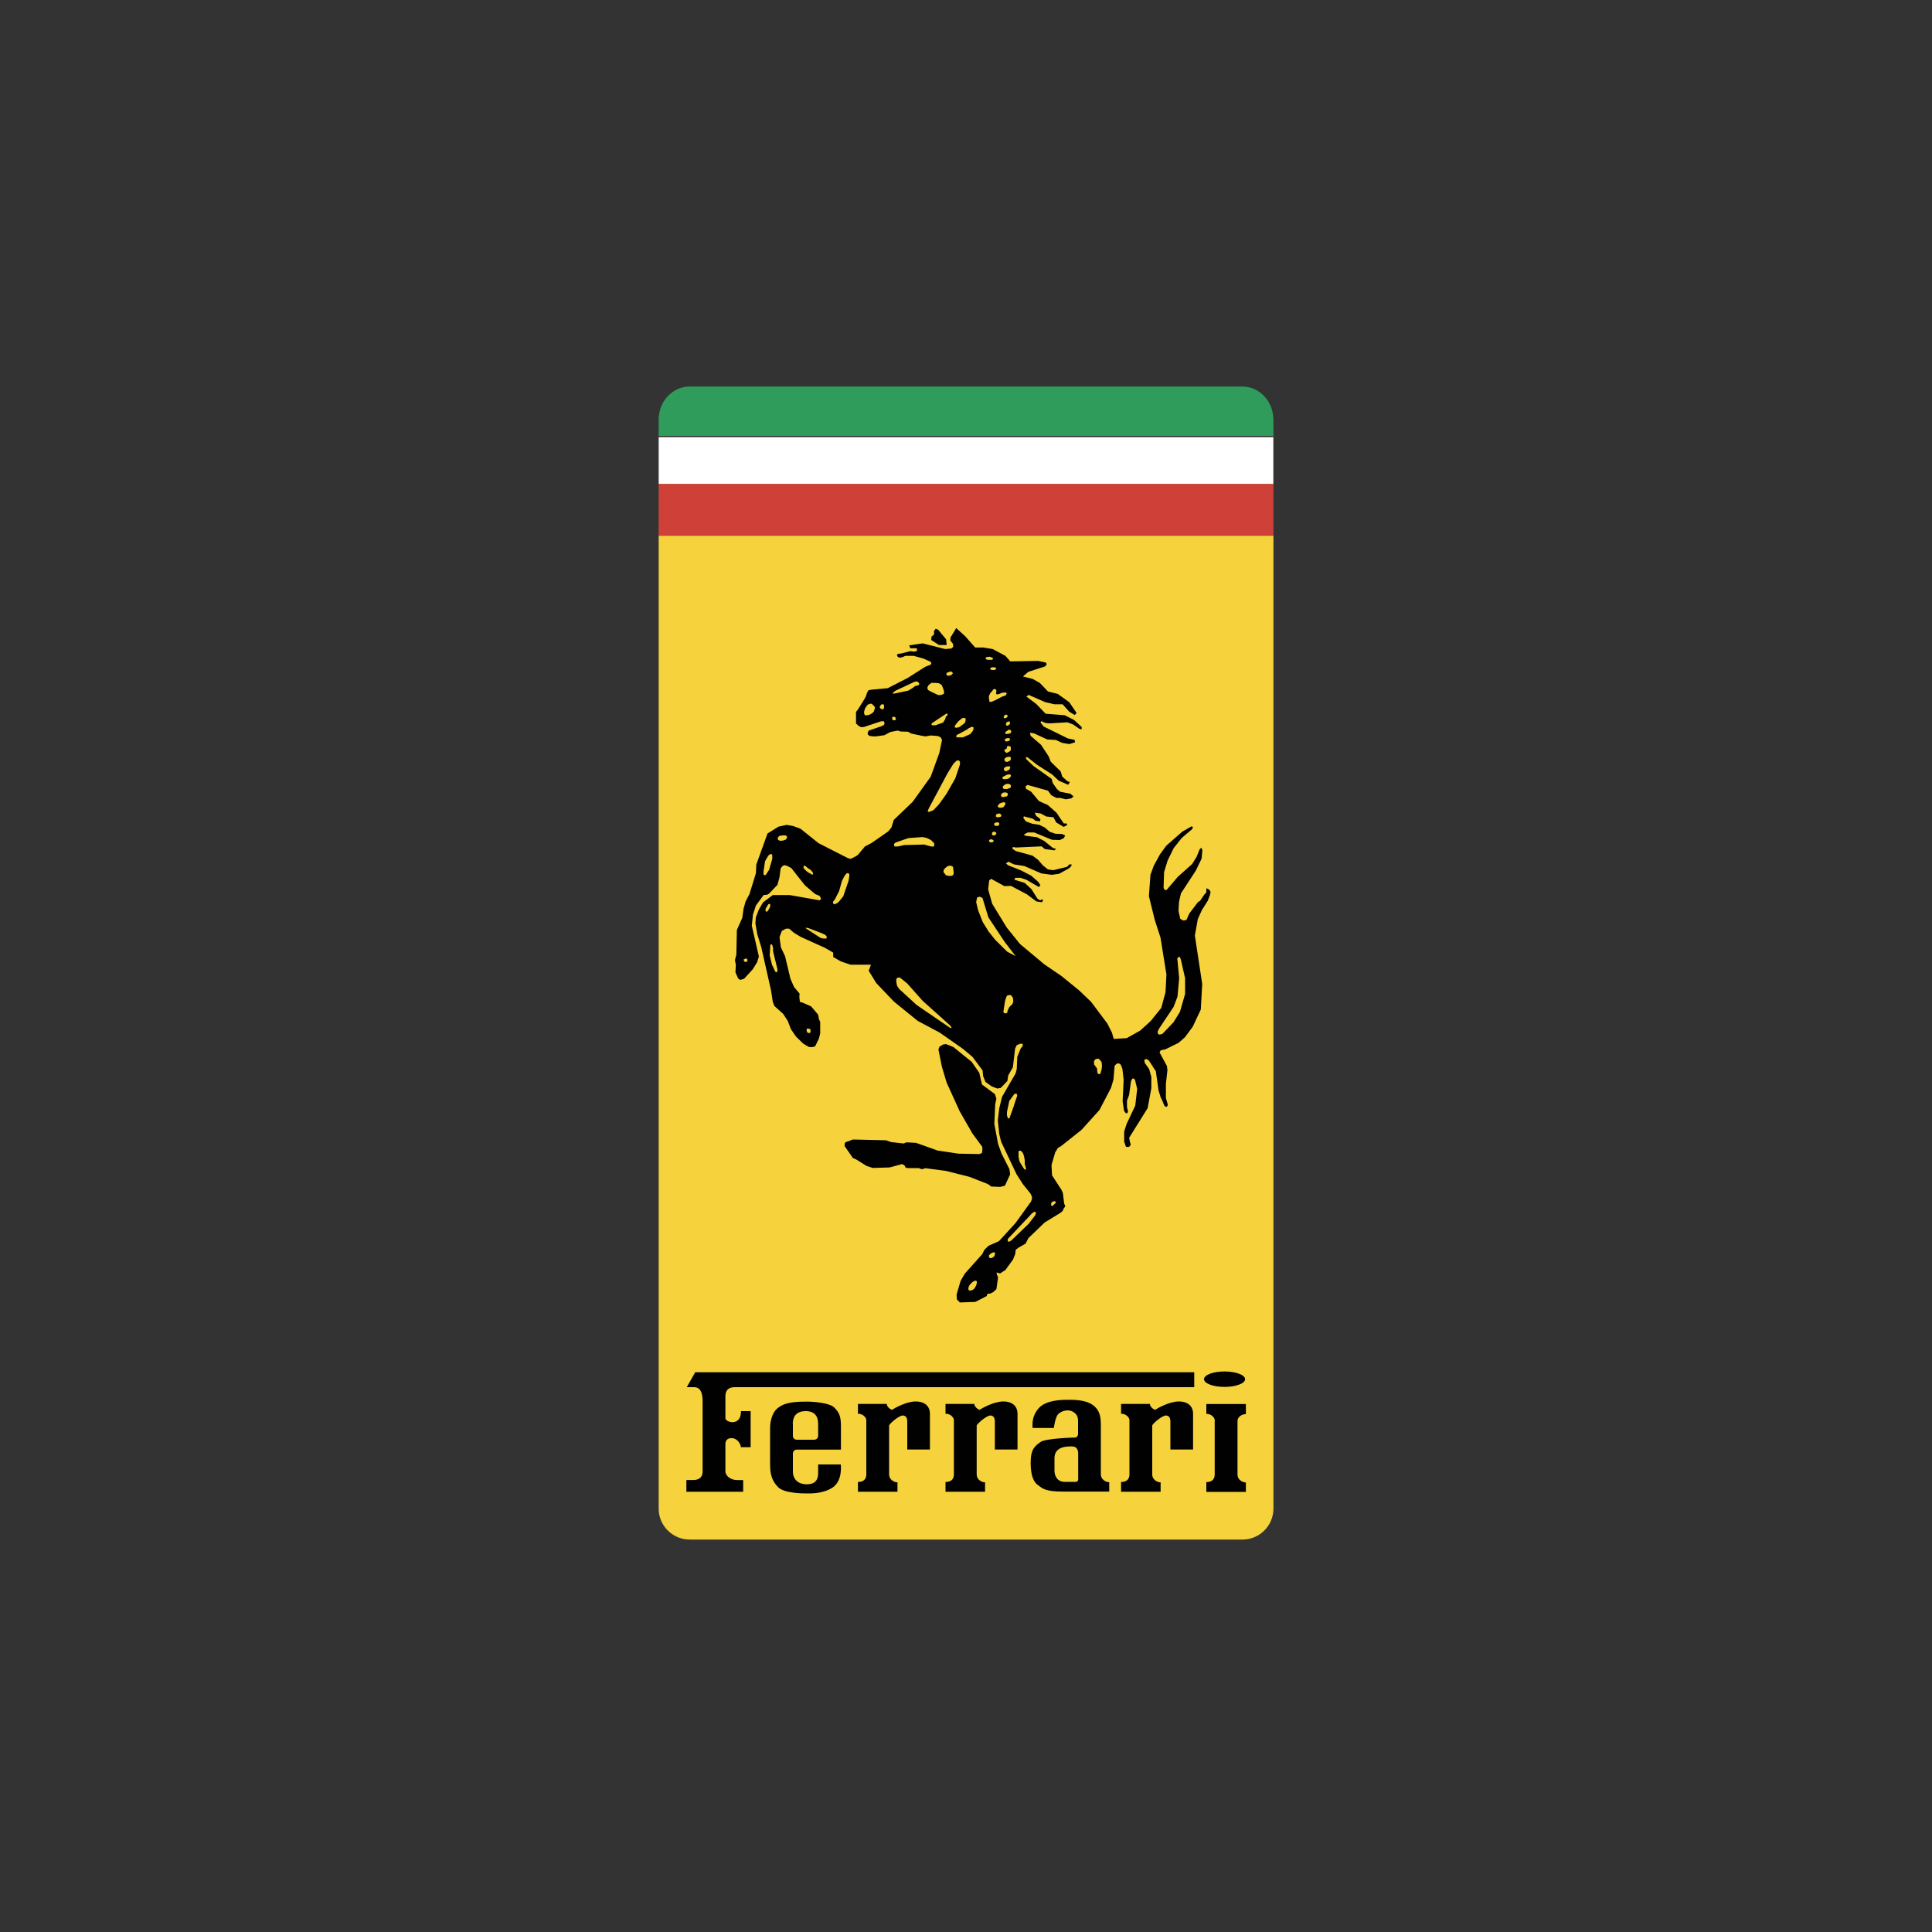 <?xml version="1.0" encoding="UTF-8"?>
<svg id="Layer_1" data-name="Layer 1" xmlns="http://www.w3.org/2000/svg" viewBox="0 0 150 150">
  <rect x="0" y="0" width="150" height="150" fill="#333333" stroke="none"/>
  <defs>
    <style>
      .cls-1 {
        fill: #d35c30;
      }

      .cls-2 {
        fill: #fff;
      }

      .cls-3 {
        fill: #309c5c;
      }

      .cls-4 {
        fill: #cf4138;
      }

      .cls-5 {
        fill: none;
      }

      .cls-6 {
        fill: #f6d33c;
      }

      .cls-7 {
        fill: #010101;
      }
    </style>
  </defs>
  <path class="cls-6" d="m98.86,32.4v9.19h-47.72v75.55c0,1.31,1.08,2.39,2.4,2.39h42.93c1.32,0,2.39-1.07,2.4-2.39V32.41h0Z"/>
  <path class="cls-3" d="m96.47,30.01h-42.93c-1.32,0-2.4,1.15-2.4,2.56v1.27h47.72v-1.28c0-1.4-1.08-2.55-2.4-2.55Z"/>
  <path class="cls-2" d="m51.14,33.94v3.63-3.63Zm0,0h47.72v3.63h-47.72v-3.63Zm0-.34v.34-.34Z"/>
  <path class="cls-4" d="m51.14,37.62h47.72v3.97h-47.72v-3.97Z"/>
  <path class="cls-1" d="m51.14,37.57v.05-.05Zm0,0h47.72v.05h-47.72v-.05Z"/>
  <path class="cls-7" d="m53.29,115.82v-.91h.5c.25,0,.76-.05.76-.66v-5.44c0-.33-.02-1.11-.65-1.11h-.58l.66-1.16h38.74v1.16h-35.64c-.33,0-.76.07-.76.73v1.71c.07.2.38.28.53.28s.68-.03.68-.86h.75v2.8h-.76c0-.25-.28-.67-.65-.7-.3-.02-.55.08-.55.48v2.11c0,.23.28.66.93.66h.45v.91h-4.41Z"/>
  <path class="cls-7" d="m75.65,109.01c0,.2.25.4.4.45.18-.12,1.11-.65,1.84-.65s1.11.38,1.11.96v2.77h-1.76v-2.14c0-.28-.07-.48-.33-.5s-.91.51-1.08.76v3.83c0,.35.35.6.65.6v.73h-3.07v-.76c.3,0,.63-.1.65-.56v-4.26c0-.12-.2-.48-.65-.48v-.76h2.24Zm21.08,0h-3.07v.76c.45,0,.65.35.65.48v4.26c-.02.45-.35.56-.65.56v.76h3.07v-.73c-.3,0-.65-.25-.65-.6v-4.18c0-.3.33-.53.65-.53v-.76Zm-27.88,0c0,.2.25.4.4.45.18-.12,1.11-.65,1.84-.65s1.11.38,1.11.96v2.77h-1.76v-2.14c0-.28-.07-.48-.33-.5s-.91.5-1.08.76v3.83c0,.35.35.6.65.6v.73h-3.07v-.76c.3,0,.63-.1.65-.56v-4.26c0-.12-.2-.48-.65-.48v-.76h2.24s0,0,0,0Zm20.43,0c0,.2.25.4.4.45.18-.12,1.11-.65,1.84-.65s1.11.38,1.11.96v2.77h-1.76v-2.14c0-.28-.07-.48-.33-.5s-.91.5-1.08.76v3.83c0,.35.35.6.65.6v.73h-3.07v-.76c.3,0,.63-.1.65-.56v-4.26c0-.12-.2-.48-.65-.48v-.76h2.24s0,0,0,0Zm-24,4.69h-1.76v.68c0,.28-.05.86-.88.86s-1.08-.56-1.08-.96v-1.43c0-.13.1-.3.28-.3h3.45v-1.84c0-.83-.18-1.09-.53-1.44s-1.59-.45-2.14-.45c-1.41,0-1.86.2-2.27.53-.4.33-.56,1.01-.56,1.51v2.85c0,.76.15,1.28.63,1.76.48.48,1.94.48,2.24.48s1.31.03,2.04-.5c.73-.54.58-1.74.58-1.74h0Zm-3.73-3.13c0-.4.12-1.01,1.01-1.01s.96.66.96,1.01v.91c0,.17-.14.3-.3.3h-1.36c-.15,0-.3-.12-.3-.28v-.93h0Zm23.92,3.9v-3.78c0-.58-.03-1.18-.63-1.61-.6-.43-1.59-.4-1.97-.4s-1.64,0-2.22.65c-.58.66-.48,1.28-.48,1.54h1.65s.11-.86.34-1.08c.23-.23.83-.48,1.3-.07.17.15.24.34.24.56v1.08c0,.1-.1.25-.23.25,0,0-2.29.05-2.69.35-.4.3-.76.5-.76,1.61s.28,1.54.6,1.76.48.48,1.97.48h3.53v-.73c-.3,0-.65-.25-.65-.6Zm-1.76.43c0,.06-.1.15-.18.15h-.87c-.62,0-.79-.53-.79-.86v-.97c0-.94.98-.92,1.37-.92s.47.33.47.54v2.05h0Zm11.36-7.22c.88,0,1.6-.27,1.6-.6s-.71-.6-1.6-.6-1.59.27-1.59.6.71.6,1.59.6Zm-22.12-26.43l-.09.23.27,1.35.37,1.23,1.01,2.22.98,1.71.78,1.06v.26s-.03.21-.03.21l-.2.08-1.63-.03-1.61-.24-1.68-.6-.75-.04-.21.09-.98-.11-.39-.14-2.58-.06-.32.13-.23.07-.08.11v.21s.64.92.64.92l.24.1.83.52.48.15,1.3-.04.96-.26.19.09.09.18.16.04h.86s.24.09.24.09l.29-.08,1.59.21,1.82.46,1.43.56.26.19.69.03.37-.09.41-.89-.06-.4-.61-1.21-.27-.75-.29-1.56.07-1.53.09-.41-.11-.36-1.01-.75-.21-.91-.59-.85-1.42-1.15-.58-.23-.24.04-.21.14h0Zm.55-31.17l-.04-.44-.63-.76-.19-.06-.13.19.02.23-.21.19-.02.26.6.39h.61Z"/>
  <path class="cls-5" d="m72.27,49.59v-.04"/>
  <path class="cls-7" d="m93.87,69.06l-.21-.1v.32l-.17.19-.31.46-.17.11-.67.88-.23.51-.25.04-.23-.14-.13-.61.04-.71.15-.65,1.15-1.76.45-.93.06-.65-.07-.21-.14.13-.23.57-.35.57-1.11.99-.88,1.03-.17-.02-.06-.18.04-1.2.27-.88.48-.98.63-.79.79-.67.07-.16-.1-.07-.73.42-1.24,1.09-.49.67-.48.88-.26.71-.12,1.66.46,1.86.44,1.35.46,2.86-.07,1.38-.33,1.22-.81,1.01-.82.75-1.05.59-1.01.06-.14-.49-.36-.71-1.26-1.68-.94-.9-1.37-1.11-1.32-.9-1.89-1.58-1.03-1.28-1.13-1.85-.31-1.11.08-.69.15-.13,1.03.57.51-.02,1.23.65.75.56.43.06.1-.19-.12-.02-.13.06-.21-.14-.46-.73-.52-.48-.8-.25.06-.15h.4l.46.15.98.57.12-.15-.19-.27-.52-.46-.81-.42-.97-.38-.19-.15.19-.14.43.21.81.13,1.32.57.81.11.57-.08.76-.42.19-.18.02-.13h-.18s-.17.19-.17.19l-1.07.26-.42-.06-.4-.32-.37-.43-.43-.32-1.28-.35-.27-.17.02-.15.25.04,1.99-.09.25.21.73.1.15-.11-.26-.08-.67-.54-.56-.29-.88-.11-.15-.09.31-.17h.5l1.38.57.61.02.32-.15.1-.21-.25-.11-.51-.02-.44-.15-.38-.33-.42-.21-.56-.09-.48-.17-.21-.27.04-.13.69.18.23.17.33.04.04-.17-.34-.27-.1-.24.46.07.43.23.56.06.21.4.57.34h.03s.12-.06.12-.06l.15-.09-.07-.11h-.21s-.57-.84-.57-.84l-.67-.59-.69-.31-.61-.73-.38-.21-.06-.19.17-.12,1.59.45.25.35.4.21h.31l.41.11.44-.08.17-.15-.25-.21-.79-.15-.25-.21-.33-.48-.08-.31-1.4-.99-.57-.54-.04-.15h.13l.75.59,1.17.75.51.48.73.32.13-.21-.19-.07-.4-.36-.12-.4-.77-.75-.17-.43-.59-.89-.81-.7-.04-.23.29.04,1.05.48.67.04.5.23.54.09.45-.14-.04-.19-.52-.11-1.87-.92-.26-.32.09-.11.14.09.21.07.27.02,1.39-.08.44.17.46.32.19.06.02-.17-.15-.15-.46-.42-.71-.36-1.49-.12-.73-.76-.76-.57.17-.13,1.28.56.73.17h.63l.52.58.42.25.15-.15-.57-.84-.9-.65-.75-.18-.63-.66-.56-.32-.76-.19.42-.36,1.3-.42.13-.17-.07-.13-.6-.13-2.16.04-.38-.43-.99-.53-.73-.12h-.63l-.76-.86-.71-.65-.44.73-.02.23.21.27.02.23-.15.13-.48.04-1.74-.44-1.05.15.08.23h.37s.15.01.15.01v.2s-.22.05-.22.05l-.28-.04-.73.19-.25.02-.08.11.09.15.19.04.18-.05.2-.09h.21s.44,0,.44,0l.73.2.59.26.05.13-.06.1-.28.1-.17.08-1.3.83-1.58.81-1.31.12-.2.05-.11.24-.09.26-.1.18-.49.79-.16.2v.23s0,.67,0,.67l.21.19.19.1.22-.02,1.33-.44h.22s.05.15.05.15l-.05.13-.19.1-.99.34-.08.14v.15s.12.12.12.12l.3.04h.24l.63-.09.47-.25.31-.06.27-.05.2.07.59.02.24.14.86.18.26.04.41-.07.52.04.23.09.12.21-.21,1.01-.67,1.85-1.4,1.95-1.47,1.41-.18.59-.25.3-1.31.91-.5.26-.55.66-.23.14-.32.16-.21-.05-2.29-1.17-1.4-1.12-.57-.21-.5-.09-.64.14-.85.53-.87,2.41-.03.67-.5,1.62-.3.57-.16.57-.1.71-.42.94-.04,1.92-.11.42.07.36-.03.59.21.48.16.11.3-.09.67-.73.34-.55.14-.45-.55-2.39.09-.87.23-.7.6-.81.29-.03.14-.09.64-.67.16-.59.09-.69.16-.2.16-.05.21.07.3.16,1.05,1.33.78.67.37.16.11.23-.11.11-2.33-.41h-1.31l-.76.57-.32.55-.24.62-.03.46.14.82.32,1.05.75,3.32.14.91.13.32.67.6.36.55.25.65.39.57.57.55.42.25.27.02.23-.07.29-.6.1-.39v-.9l-.11-.25s-.02-.16-.02-.18l-.05-.16-.53-.62-.64-.28-.23-.07-.04-.39.02-.25-.43-.51-.28-.64-.42-1.76-.32-.67-.11-.8.18-.48.32-.18h.25l.37.32.53.32,1.88.85.64.37v.34l.59.34.76.26h1.58l-.11.3-.07.16.59.96,1.37,1.44,1.85,1.5,1.71.91,1.8,1.26.75.63.78,1.05.04.44.18.45.48.34.43.17.27-.04.52-.54.07-.44.36-.63.17-1.44.12-.26.24-.12h.23v.18s-.16.19-.16.19l-.26.65-.04.95-.09.33-1.05,1.81-.22.9-.11.94.11,1.05.15.61,1.19,2.51.5.78.59.73.11.25v.17l-.08.21-1.2,1.66-1.28,1.4-.81.36-.32.31-.17.34-1.35,1.51-.33.57-.31,1.05.02.38.23.24,1.2-.04.88-.45.08-.19h.17l.26-.12.25-.23.13-.92-.08-.19-.04-.19.13.04.15.04.16-.11.25-.16.59-.81.17-.42.04-.34.21-.16.56-.32.21-.42,1.27-1.22,1.26-.77.15-.15.06-.16.13-.17-.09-.23-.1-.81-.1-.23-.74-1.14-.04-.81.29-.98.21-.34.23-.13,1.59-1.26,1.4-1.55.9-1.72.19-.65.09-1.07.15-.15.17-.04.15.1.13.32.1.86-.08,1.67.11.74.14.19h.11s.06-.15.06-.15l-.08-.31v-.52l.16-.43.15-1.07.1-.21h.12l.09.09.17.71-.15,1.3-.67,1.42-.19.59v.79l.14.4h.25l.13-.18-.07-.19-.06-.34,1.43-2.29.29-1.55v-.88l-.17-.61-.34-.48-.04-.23.15-.07.19.09.56.86.21,1.5.19.6h.02s.26.61.26.61l.17.06.08-.15-.02-.1-.13-.44v-1.09l.12-1.09-.04-.31-.57-1.05.09-.17.36-.07,1.03-.51.48-.42.61-.82.63-1.34.11-1.99-.57-3.76.23-1.28.32-.7.46-.73.17-.46.04-.23-.15-.21h0Zm-26-13.84l-.15.15-.21.12-.29.06-.1-.06-.04-.2.08-.29.2-.28.17-.08h.15s.18.17.18.17l.08.13-.09.29h0Zm.75-.19l-.05.03h-.1s-.09-.04-.09-.04l-.07-.08v-.1s.09-.12.09-.12l.06-.04h.08l.07.02.03.08v.13s-.03.12-.03.12h0Zm.92.85l-.08.04h-.1l-.06-.03-.03-.08v-.1s.07-.06.07-.06h.07s.08.02.08.02l.04.06.02.09v.07s-.01,0-.01,0Zm1.77-2.68l-.12.03-.15.04-.16.13-.36.22-1.09.23-.15-.02.24-.2,1.3-.61.19-.09.15-.02.12.03.1.15-.06.11h0Zm-13.36,21.5l-.15-.04-.08-.15.15-.08h.13s.04.15.04.15l-.09.11h0Zm2.01-8.02l-.25.86-.25.38-.13.04-.05-.1v-.2l.12-.8.22-.38.11-.13.17-.05.06.1v.29s0,0,0,0Zm1.1-1.52l-.25.1-.24.02-.15-.06-.04-.1.04-.14.12-.09.26-.03h.13s.09.01.09.01l.08.08v.09s-.07.12-.07.12h0Zm2.03,2.74h-.05s-.12-.07-.12-.07l-.18-.1-.15-.12-.14-.14-.06-.08v-.11s.01-.06.01-.06h.05s.09.02.09.02l.1.09.12.1.18.11.11.13.07.1v.09s-.02.05-.02.05h0Zm-3.41,2.72l-.09.13-.09.04-.06-.05v-.18s.16-.27.16-.27l.05-.08.08-.04.07.05v.15l-.05.11-.07.14h0Zm.65,4.82l-.03.05h-.04l-.07-.06-.05-.1-.08-.18-.12-.24-.18-.73.05-.81.03-.05h.06l.06.05.06.24v.25s.35,1.43.35,1.43l-.03.14h0Zm2.32,4.42h.06s.15.02.15.02l.07.07v.09s0,.1,0,.1l-.09.07-.11-.02-.08-.07-.03-.16.03-.09h0Zm1.5-6.99h-.15s-.2-.02-.2-.02l-.14-.06-1.01-.66-.12-.09h.17s.18.06.18.06l.93.36.24.11.12.11.02.1-.03.09Zm1.73-4.48l-.41,1.2-.34.42-.17.13-.18.07-.1-.07v-.14s.13-.15.13-.15l.34-.67.22-.79.2-.38.14-.19.11-.03.1.04.03.12-.07.45Zm8.32-12.13l.17-.22.2-.18.18-.12h.13s.09.04.09.04v.16l-.05.18-.43.33-.24.06-.12-.04v-.1s.07-.12.07-.12h0Zm-.7-4.02l.17-.06.12-.05.14.05.05.1-.11.12-.15.06h-.18s-.07-.12-.07-.12l.04-.11h0Zm-1.44,1.34l-.07-.18.1-.2.22-.18h.35s.25.03.25.03l.2.13.1.23.08.25v.21s-.23.09-.23.09h-.23l-.53-.25-.23-.13h0Zm.56,2.73h-.26l-.05-.09.07-.09.08-.05.84-.56.19-.12h.07v.14s-.12.1-.12.1l-.06.21-.16.25-.59.21h0Zm-3.16,9.41l-.04-.06v-.14s.1-.1.1-.1l1.01-.35,1.09-.08.34.07.32.16.25.25v.14s-.01.1-.01.1l-.11.02-.16-.02-.25-.07-.24-.07-1.56.04-.25.06-.24.05h-.15s-.11,0-.11,0h0Zm4.3,14.08l-2.6-1.78-1.36-1.25-.15-.23-.06-.28v-.26s.11-.1.11-.1h.17s.56.45.56.45l1.21,1.36,2.13,1.91.07.11.05.08h-.13s0,0,0,0Zm.24-11.86l-.11.06h-.26s-.18-.04-.18-.04l-.1-.13-.09-.1v-.17l.13-.17.2-.15.19-.03.17.05.05.09.02.21.03.22-.05.16h0Zm.52-8.55l-.35,1.04-.69,1.21-.58.81-.44.46-.31.12h-.1s-.02-.08-.02-.08l.1-.22,1.44-2.7.46-.74.24-.23.18-.03.08.13v.22s0,0,0,0Zm1.06-2.77l-.06.14-.2.24-.56.25h-.29s-.18,0-.18,0l-.06-.08.07-.12.16-.07.6-.33.15-.11.23-.11.14.03v.16h0Zm1.52,8.75l-.1.03h-.13s-.09-.1-.09-.1l.02-.07.09-.06h.13s.12.08.12.08v.08s-.03.04-.03.04h0Zm.16-.51h-.16l-.08-.05v-.12l.04-.08.08-.03h.11l.1.07v.08s-.1.12-.1.12h0Zm.29-.79l-.1.05h-.11s-.11-.01-.11-.01l-.04-.08v-.09l.09-.07.12-.02h.11l.07.06v.09s-.02.07-.02.07h0Zm.15-.66l-.14.04h-.16s-.08-.06-.08-.06v-.06s.02-.09.02-.09l.12-.06.13-.02.12.06.04.11-.06.09h0Zm.34-.92l-.08.1-.07.09-.15.03h-.15l-.12-.06v-.1s.08-.09.08-.09l.07-.08.1-.04.16-.05h.12l.06.07-.02.12Zm.21-.77l-.07.11-.12.02-.12.03h-.15s-.07-.08-.07-.08v-.11s.06-.08.06-.08l.1-.07.16-.02.15.03.06.09v.09h0Zm.22-.57l-.16.07-.12.04h-.22s-.08-.04-.08-.04l-.04-.08.02-.1.1-.09.09-.05.1-.04h.14s.13.04.13.04l.06.11-.02.13h0Zm.02-.89l-.06.09-.1.08-.15.05-.17.02-.14-.02-.04-.08.02-.07.06-.04.25-.13.12-.03h.15s.06.07.06.07v.06h0Zm-.39-2.1l.05-.03.02-.09.02-.07.04-.05h.08s.09.02.09.02l.08.05v.1s0,.16,0,.16l-.12.11-.16.08h-.07s-.07-.04-.07-.04l-.07-.09v-.09s.02-.05.02-.05h.09Zm-.09-.67v-.07l.07-.07.11-.04h.13s.08.02.08.02l.02.07-.04.07-.07.07-.11.02h-.12l-.07-.07h0Zm0,2.1l.09-.06.11-.03h.11s.08,0,.08,0l.03.05v.07l-.04.09-.07.08-.18.08h-.09s-.08-.04-.08-.04l-.02-.09v-.1s.07-.06.07-.06h0Zm.46-.64l-.02.07-.11.08-.16.06-.09-.02-.08-.05-.02-.08v-.1s.07-.06.07-.06l.09-.06.13-.03h.11s.07.02.07.02l.02.07v.11s-.01,0-.01,0Zm.04-2.19v.09s-.07.08-.07.08l-.1.03-.09.02h-.08s-.1,0-.1,0l-.03-.06.03-.08.06-.06.07-.04.11-.08h.12s.07.09.07.09Zm-.16-.76l.06.04v.09s0,.08,0,.08l-.1.09-.09.04h-.06s-.05-.03-.05-.03v-.17s.07-.07.07-.07l.06-.04h.1s0-.01,0-.01Zm-.12-.43l-.02.1-.07.05-.06.04h-.08s-.07-.03-.07-.03v-.07s.02-.06.02-.06l.06-.08.06-.03h.08s.07.04.07.04v.06s.01,0,.01,0Zm-.85-1.67h.15s.21-.09.21-.09l.19-.04h.16s.08.07.08.07l-.11.17-.12.03-.19.07-.25.14-.24.12-.28.12h-.09s-.08-.01-.08-.01v-.12s-.03-.11-.03-.11v-.2l.09-.22.12-.13.08-.1.08-.1h.12l.09.09-.02.22.02.12h0Zm-.09-2.07l.06.04-.02.05-.08.1h-.12s-.13,0-.13,0l-.08-.04-.06-.07.07-.06.1-.04h.15s.12.02.12.02h0Zm-.71-.81l.26-.03.14.05.11.06v.09s-.09.04-.09.04h-.14s-.14,0-.14,0l-.11-.02-.1-.07.07-.12h0Zm2.01,26.95l-.12.11-.12.13-.11.24-.04.17-.08.06-.15-.02-.07-.09.11-.71.04-.22.1-.28.07-.08.11-.02h.15l.06.06.11.16.02.31-.08.18h0Zm-.4-4.09l-.91-.9-.52-.65-.46-.74-.36-.92-.15-.63.07-.36.21-.06.21.1.46,1.51,1.27,1.91.84,1.09-.65-.34h0Zm.55,11.91l-.07.2-.24.67-.03.1-.04.07h-.1l-.08-.23v-.26s.18-.86.18-.86l.4-.55.17-.02.05.15-.25.74h0Zm.9,5.02h-.04s-.07-.03-.07-.03l-.12-.18-.19-.31-.09-.2-.05-.28v-.42s.05-.05.05-.05h.08l.09.04.12.14.08.23.06.31v.25s0,.09,0,.09l.05.12.05.24-.02.05h0Zm-3.84,8.97l-.08.15-.09.14-.15.1-.15.03h-.06l-.07-.05-.02-.11.03-.13.08-.16.21-.21.16-.1h.12s.06.04.06.04v.11s-.04.19-.04.19h0Zm1.42-2.3l-.08.11-.1.06-.12.04-.09-.03-.05-.09v-.1s.1-.11.1-.11l.18-.11.13-.02.06.04v.09s-.03.11-.03.11h0Zm3.18-3.16l-.54.7-1.33,1.28-.15.1h-.1s-.05-.08-.05-.08l.02-.13,1.73-1.83.13-.15.2-.13.07.02.06.08-.06.15h0Zm1.32-1.02l.09-.03h.11s.05.03.05.03v.06s-.04.07-.04.07l-.1.09-.09.1h-.06l-.07-.04v-.09s.01-.09.01-.09l.1-.11Zm3.83-10.44l-.02.17-.05.16-.03.15-.1.06-.1-.03-.05-.1-.03-.32-.22-.3-.02-.25.12-.16.13-.04h.12s.1.1.1.1l.12.15.03.17v.23h0Zm6.46-5.93v.24s-.4,1.39-.4,1.39l-.5.81-.86.9-.23.06-.12-.06-.02-.17.1-.22,1.14-1.71.3-.79.13-1.42-.12-1.3-.03-.24.13-.14.09.05.07.21.32,1.41v.98h0Z"/>
</svg>